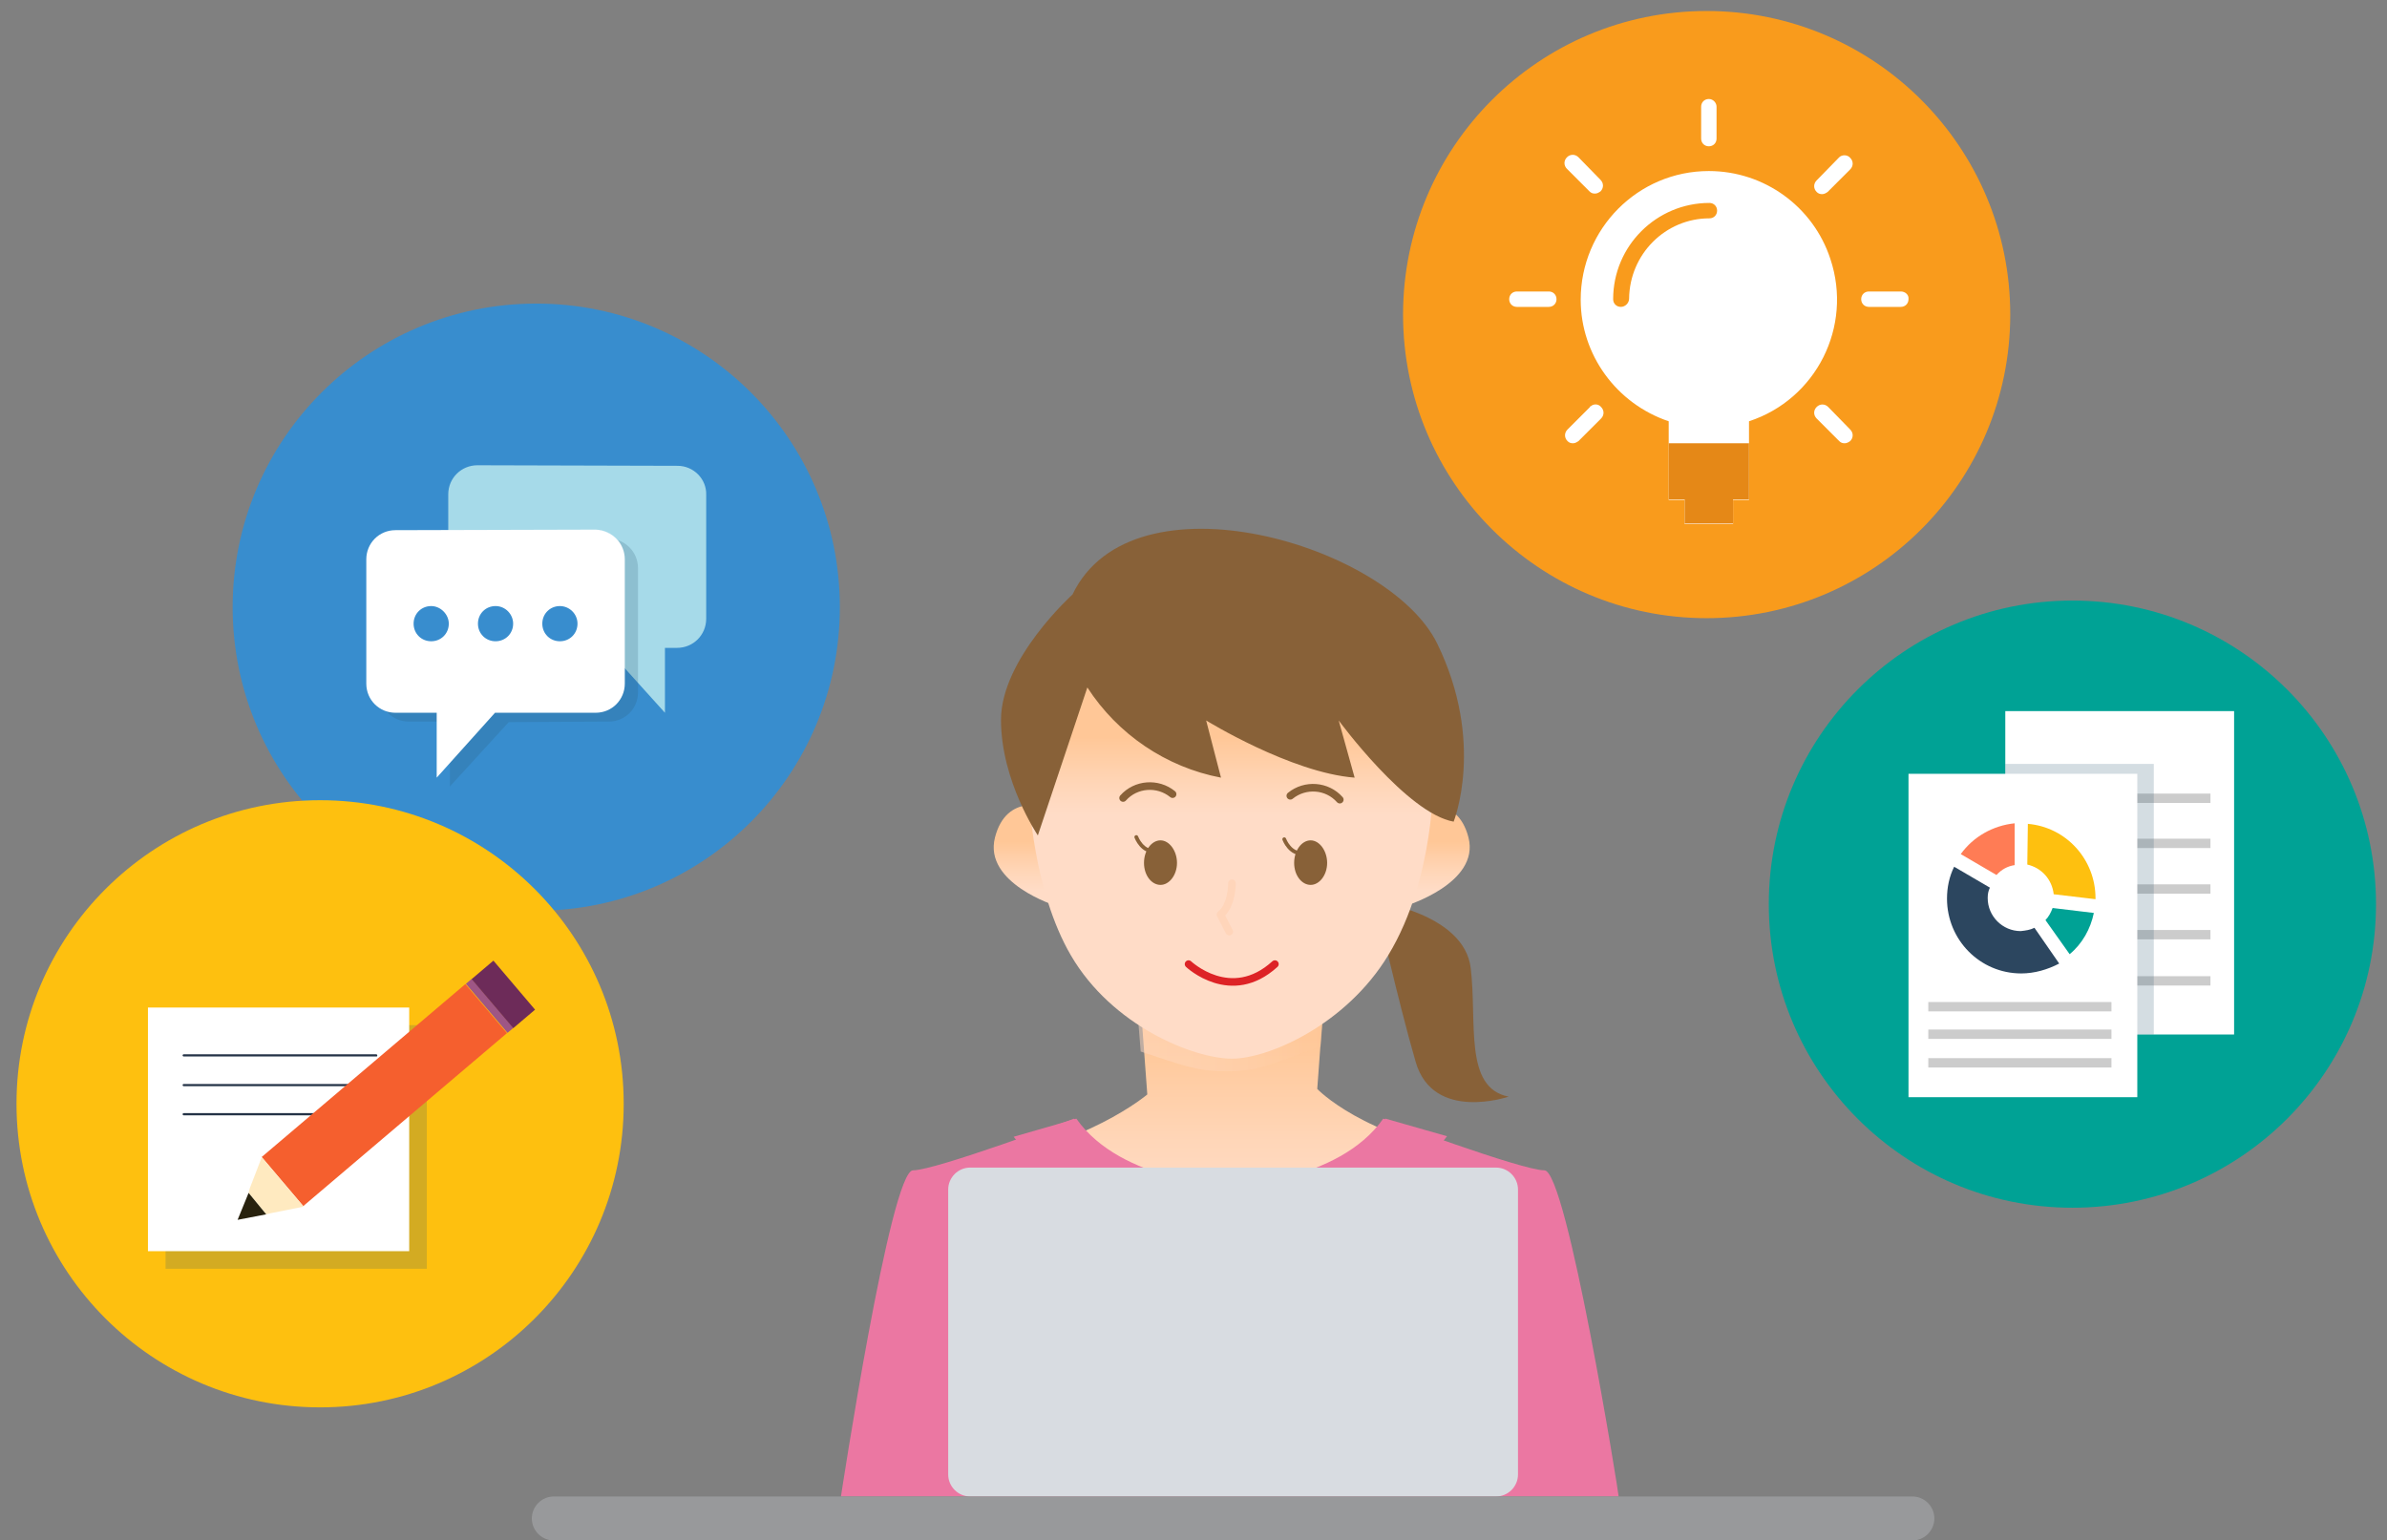 <?xml version="1.0" encoding="utf-8"?>
<!-- Generator: Adobe Illustrator 24.2.3, SVG Export Plug-In . SVG Version: 6.00 Build 0)  -->
<svg version="1.1" id="レイヤー_1" xmlns="http://www.w3.org/2000/svg" xmlns:xlink="http://www.w3.org/1999/xlink" x="0px"
	 y="0px" viewBox="0 0 434 280.1" style="enable-background:new 0 0 434 280.1;" xml:space="preserve">
<rect x="0" y="0" width="434" height="280.1" fill="#808080" stroke="none"/>
<style type="text/css">
	.st0{fill:url(#SVGID_1_);}
	.st1{opacity:0.5;fill:url(#SVGID_2_);enable-background:new    ;}
	.st2{fill:#EB77A2;}
	.st3{fill:#886138;}
	.st4{fill:url(#SVGID_3_);}
	.st5{fill:url(#SVGID_4_);}
	.st6{fill:url(#SVGID_5_);}
	.st7{fill:none;stroke:#DD2326;stroke-width:1.38;stroke-linecap:round;stroke-linejoin:round;}
	.st8{fill:none;stroke:#886138;stroke-width:1.38;stroke-linecap:round;stroke-linejoin:round;}
	.st9{fill:none;stroke:#FFD5BA;stroke-width:1.38;stroke-linecap:round;stroke-linejoin:round;}
	.st10{fill:none;stroke:#886138;stroke-width:0.69;stroke-linecap:round;stroke-linejoin:round;}
	.st11{fill:#D8DCE1;}
	.st12{fill:#98999B;}
	.st13{fill:#388DCE;}
	.st14{fill:#A6DAE9;}
	.st15{opacity:0.2;fill:#2C5871;enable-background:new    ;}
	.st16{fill:#FFFFFF;}
	.st17{fill:#00A295;}
	.st18{fill:#CCCCCC;}
	.st19{fill:#FEC00F;}
	.st20{fill:#FF7C55;}
	.st21{fill:#2C465F;}
	.st22{fill:#243347;}
	.st23{fill:#F55F2E;}
	.st24{fill:#FFEAC0;}
	.st25{fill:#28220E;}
	.st26{fill:#9E5685;}
	.st27{fill:#6D2B59;}
	.st28{fill:#F99B1C;}
	.st29{fill:#E58817;}
</style>
<linearGradient id="SVGID_1_" gradientUnits="userSpaceOnUse" x1="223.74" y1="62.88" x2="223.74" y2="93.08" gradientTransform="matrix(1 0 0 -1 0 282)">
	<stop  offset="0" style="stop-color:#FFDCC7"/>
	<stop  offset="0.38" style="stop-color:#FFD6B8"/>
	<stop  offset="1" style="stop-color:#FFC797"/>
</linearGradient>
<path class="st0" d="M268.4,210.1c-20.6-3.3-28.9-12.1-28.9-12.1l3.2-43.5h-20.6v1.2h-16.7l3.2,43.3c0,0-11.1,9.5-31.8,12.4
	c-12.6,1.7-19.7,45.8-19.7,45.8h66.9v-0.6h66.6C290.5,256.6,289,213.4,268.4,210.1z"/>
<linearGradient id="SVGID_2_" gradientUnits="userSpaceOnUse" x1="205.09" y1="103.855" x2="242.39" y2="103.855" gradientTransform="matrix(1 0 0 -1 0 282)">
	<stop  offset="0" style="stop-color:#FFDCC7"/>
	<stop  offset="0.38" style="stop-color:#FFD6B8"/>
	<stop  offset="1" style="stop-color:#FFC797"/>
</linearGradient>
<path class="st1" d="M221.5,161.6v1.2h-16.4l2.3,28.4c7.3,2.4,10.1,3.6,15.6,3.6c6.2,0,8.4-1.5,17.1-4.5l2.4-28.6H221.5z"/>
<path class="st2" d="M280.8,212.8c-4.1,0-29.3-9.4-29.3-9.4c-8.2,11.7-28.1,12.3-28.1,12.3s-19.9-0.6-28.1-12.3
	c0,0-25.2,9.4-29.3,9.4s-13.1,59.3-13.1,59.3h141.4C294.4,272.1,284.9,212.8,280.8,212.8z"/>
<path class="st2" d="M223.7,223.8c0,0,26.8-0.8,39.4-17.2c-6.3-1.8-11.2-3.2-11.2-3.2c-8.2,11.7-28.1,12.3-28.1,12.3
	s-19.9-0.6-28.1-12.3c0,0-5.1,1.5-11.4,3.3C197.1,222.9,223.7,223.8,223.7,223.8z"/>
<path class="st3" d="M250.1,163.9c0,0,16.1,2.2,17.3,12.1s-1.3,21.8,6.9,23.4c0,0-13.7,4.7-16.9-6.3S250.1,163.9,250.1,163.9z"/>
<linearGradient id="SVGID_3_" gradientUnits="userSpaceOnUse" x1="186.304" y1="120.01" x2="186.304" y2="129.01" gradientTransform="matrix(1 0 0 -1 0 282)">
	<stop  offset="0" style="stop-color:#FFDCC7"/>
	<stop  offset="0.38" style="stop-color:#FFD6B8"/>
	<stop  offset="1" style="stop-color:#FFC797"/>
</linearGradient>
<path class="st4" d="M190.6,146.8c0,0-7.6-2.8-9.7,5.5s11.1,12.4,11.1,12.4L190.6,146.8z"/>
<linearGradient id="SVGID_4_" gradientUnits="userSpaceOnUse" x1="230.808" y1="120.01" x2="230.808" y2="129.01" gradientTransform="matrix(-1 0 0 -1 492.22 282)">
	<stop  offset="0" style="stop-color:#FFDCC7"/>
	<stop  offset="0.38" style="stop-color:#FFD6B8"/>
	<stop  offset="1" style="stop-color:#FFC797"/>
</linearGradient>
<path class="st5" d="M257,146.8c0,0,7.9-2.8,10,5.5s-11.4,12.4-11.4,12.4L257,146.8z"/>
<linearGradient id="SVGID_5_" gradientUnits="userSpaceOnUse" x1="223.805" y1="133.81" x2="223.805" y2="148.01" gradientTransform="matrix(1 0 0 -1 0 282)">
	<stop  offset="0" style="stop-color:#FFDCC7"/>
	<stop  offset="0.38" style="stop-color:#FFD6B8"/>
	<stop  offset="1" style="stop-color:#FFC797"/>
</linearGradient>
<path class="st6" d="M260.5,143.6c0,0,16.6-36.6-36.5-41.8l-0.5-1.4c0,0-0.7-1-0.9-0.9s0.3,1,0,0.9l0.9-0.5
	c-53.2,5.2-36.4,45-36.4,45s0.7,17,7.6,28.8c7.5,12.9,22.4,18.8,29.3,18.8c6.6,0,20.7-6.1,28.4-18.8
	C261.1,159.4,260.5,140.7,260.5,143.6z"/>
<path class="st3" d="M197.7,125c5.5,8.5,14.3,14.5,24.3,16.4l-2.7-10.4c0,0,15.4,9.5,27,10.4l-2.9-10.4c0,0,12.4,16.9,20.9,18.4
	c0,0,5.8-14.4-3-32.4s-55.4-31.7-66.3-8.9c0,0-13,11.7-13,22.8s6.7,21,6.7,21L197.7,125z"/>
<path class="st7" d="M216.1,175.3c0,0,7.7,7.3,15.7,0"/>
<path class="st8" d="M213.2,144.4c-2.7-2.2-6.7-1.9-9,0.7"/>
<path class="st8" d="M234.6,144.7c2.7-2.2,6.7-1.9,9,0.7"/>
<path class="st9" d="M224,160.6c0,0,0,4.1-2.1,5.7l1.6,3.1"/>
<path class="st3" d="M214,156.9c0-2.2-1.4-4.1-3-4.1s-3,1.8-3,4.1s1.4,4,3,4S214,159.1,214,156.9z"/>
<path class="st3" d="M241.3,156.9c0-2.2-1.4-4.1-3-4.1s-3,1.8-3,4.1s1.4,4,3,4S241.3,159.1,241.3,156.9z"/>
<path class="st10" d="M206.6,152.2c0,0,1.1,3,3.7,2.5"/>
<path class="st10" d="M233.5,152.6c0,0,1.1,3,3.7,2.5"/>
<path class="st11" d="M272,272.1h-95.6c-2.2,0-4-1.8-4-4v-51.8c0-2.2,1.8-4,4-4H272c2.2,0,4,1.8,4,4v51.8
	C276,270.3,274.2,272.1,272,272.1z"/>
<path class="st12" d="M347.7,280.1h-247c-2.2,0-4-1.8-4-4s1.8-4,4-4h247c2.2,0,4,1.8,4,4S349.9,280.1,347.7,280.1z"/>
<circle class="st13" cx="97.5" cy="110.4" r="55.2"/>
<path class="st14" d="M123.2,84.7l-36.4-0.1c-2.9,0-5.3,2.3-5.3,5.3c0,0,0,0,0,0v6.6l26.7-0.1c2.9,0,5.3,2.3,5.3,5.3c0,0,0,0,0,0
	v19.7l7.4,8.2v-11.8h2.2c2.9,0,5.3-2.3,5.3-5.3c0,0,0,0,0,0V90C128.5,87.1,126.1,84.7,123.2,84.7z"/>
<path class="st15" d="M116,103.3v22.6c0,2.9-2.3,5.3-5.3,5.3c0,0,0,0,0,0l-18.2,0.1L81.8,143v-11.8h-7.5c-2.9,0-5.3-2.3-5.3-5.3
	c0,0,0,0,0,0v-22.6c0-2.9,2.3-5.3,5.3-5.3c0,0,0,0,0,0l36.4-0.1C113.6,98,116,100.3,116,103.3C116,103.3,116,103.3,116,103.3
	L116,103.3z"/>
<path class="st16" d="M113.6,101.7v22.6c0,2.9-2.3,5.3-5.3,5.3c0,0,0,0,0,0L90,129.6l-10.6,11.8v-11.8h-7.5c-2.9,0-5.3-2.3-5.3-5.3
	c0,0,0,0,0,0v-22.6c0-2.9,2.3-5.3,5.3-5.3c0,0,0,0,0,0l36.4-0.1C111.2,96.4,113.6,98.7,113.6,101.7
	C113.6,101.7,113.6,101.7,113.6,101.7z"/>
<path class="st13" d="M81.6,113.4c0,1.8-1.4,3.2-3.2,3.2s-3.2-1.4-3.2-3.2s1.4-3.2,3.2-3.2h0C80.1,110.2,81.6,111.7,81.6,113.4z"/>
<path class="st13" d="M93.3,113.4c0,1.8-1.4,3.2-3.2,3.2s-3.2-1.4-3.2-3.2s1.4-3.2,3.2-3.2h0C91.9,110.2,93.3,111.7,93.3,113.4z"/>
<path class="st13" d="M105,113.4c0,1.8-1.4,3.2-3.2,3.2s-3.2-1.4-3.2-3.2s1.4-3.2,3.2-3.2h0C103.5,110.2,105,111.6,105,113.4
	C105,113.4,105,113.4,105,113.4z"/>
<circle class="st17" cx="376.8" cy="164.4" r="55.2"/>
<path class="st16" d="M364.6,129.3h41.6v58.8h-41.6V129.3z"/>
<rect x="368.6" y="177.5" class="st18" width="33.3" height="1.7"/>
<rect x="368.6" y="169.1" class="st18" width="33.3" height="1.7"/>
<rect x="368.6" y="144.3" class="st18" width="33.3" height="1.7"/>
<rect x="368.6" y="152.5" class="st18" width="33.3" height="1.7"/>
<rect x="368.6" y="160.8" class="st18" width="33.3" height="1.7"/>
<rect x="364.6" y="138.9" class="st15" width="27" height="49.2"/>
<path class="st16" d="M347,140.7h41.6v58.8H347V140.7z"/>
<path class="st17" d="M373.2,165.1c-0.3,0.8-0.7,1.6-1.3,2.2l4.4,6.2c2.3-1.9,3.8-4.6,4.4-7.5L373.2,165.1z"/>
<path class="st19" d="M368.6,157.2c2.6,0.6,4.5,2.7,4.8,5.4l7.6,0.9v-0.2c0-7-5.3-12.9-12.3-13.5L368.6,157.2z"/>
<path class="st20" d="M363,159.1c0.9-1,2-1.6,3.3-1.8v-7.6c-3.9,0.4-7.5,2.4-9.8,5.6L363,159.1z"/>
<path class="st21" d="M369.9,168.7c-0.8,0.4-1.6,0.5-2.5,0.6c-3.3,0-6-2.7-6-6c0-0.7,0.1-1.3,0.4-1.9l-6.5-3.8
	c-0.9,1.8-1.3,3.8-1.3,5.8c0,7.5,6,13.6,13.5,13.6c2.4,0,4.8-0.7,6.9-1.8L369.9,168.7z"/>
<rect x="350.6" y="182.2" class="st18" width="33.3" height="1.7"/>
<rect x="350.6" y="187.2" class="st18" width="33.3" height="1.7"/>
<rect x="350.6" y="192.4" class="st18" width="33.3" height="1.7"/>
<circle class="st19" cx="58.2" cy="200.7" r="55.2"/>
<rect x="30.1" y="186.4" class="st15" width="47.5" height="44.3"/>
<rect x="26.9" y="183.2" class="st16" width="47.5" height="44.3"/>
<path class="st22" d="M68.4,202.8h-35c-0.1,0-0.2-0.1-0.2-0.2s0.1-0.2,0.2-0.2h35c0.1,0,0.2,0.1,0.2,0.2
	C68.6,202.8,68.5,202.8,68.4,202.8z"/>
<path class="st22" d="M68.4,192.1h-35c-0.1,0-0.2-0.1-0.2-0.2s0.1-0.2,0.2-0.2h35c0.1,0,0.2,0.1,0.2,0.2
	C68.6,192.1,68.5,192.1,68.4,192.1z"/>
<path class="st22" d="M68.4,197.5h-35c-0.1,0-0.2-0.1-0.2-0.2s0.1-0.2,0.2-0.2h35c0.1,0,0.2,0.1,0.2,0.2S68.5,197.5,68.4,197.5z"/>
<rect x="45.6" y="193.3" transform="matrix(0.762 -0.647 0.647 0.762 -112.236 92.588)" class="st23" width="48.6" height="11.7"/>
<polygon class="st24" points="49.2,220.6 55.2,219.4 51.4,214.9 47.6,210.4 45.4,216.1 45.2,216.9 48.4,220.8 "/>
<polygon class="st25" points="48.4,220.8 45.2,216.9 43.2,221.8 "/>
<rect x="88.4" y="177.1" transform="matrix(0.762 -0.647 0.647 0.762 -97.242 101.132)" class="st26" width="1.4" height="11.7"/>
<rect x="89" y="175" transform="matrix(0.762 -0.647 0.647 0.762 -95.293 102.267)" class="st27" width="5.2" height="11.7"/>
<circle class="st28" cx="310.3" cy="57.2" r="55.2"/>
<path class="st16" d="M310.7,31.1c-12.9,0-23.3,10.5-23.3,23.4c0,10,6.5,18.9,16,22.1v14.3h2.9v4.4h8.8v-4.4h2.9V76.6
	c12.2-4,18.9-17.2,14.8-29.5C329.7,37.6,320.8,31.1,310.7,31.1L310.7,31.1z"/>
<path class="st16" d="M310.7,18c-0.8,0-1.4,0.6-1.4,1.4c0,0,0,0,0,0v5.8c0,0.8,0.6,1.4,1.4,1.4s1.4-0.6,1.4-1.4v-5.8
	C312.1,18.7,311.5,18,310.7,18C310.7,18,310.7,18,310.7,18z"/>
<path class="st16" d="M345.6,53h-5.8c-0.8,0-1.4,0.6-1.4,1.4c0,0.8,0.6,1.4,1.4,1.4l0,0h5.8c0.8,0,1.4-0.6,1.4-1.4
	C347.1,53.6,346.4,53,345.6,53z"/>
<path class="st16" d="M281.6,53h-5.8c-0.8,0-1.4,0.6-1.4,1.4c0,0.8,0.6,1.4,1.4,1.4h5.8c0.8,0,1.4-0.6,1.4-1.4
	C283,53.6,282.4,53,281.6,53z"/>
<path class="st16" d="M334.4,28.6l-4.1,4.2c-0.6,0.6-0.6,1.5,0,2.1c0.3,0.3,0.6,0.4,1,0.4c0.4,0,0.7-0.2,1-0.4l4.1-4.1
	c0.6-0.6,0.6-1.5,0-2.1C335.9,28.1,334.9,28.1,334.4,28.6C334.3,28.6,334.3,28.6,334.4,28.6L334.4,28.6z"/>
<path class="st16" d="M289.1,74l-4.1,4.1c-0.6,0.6-0.6,1.5,0,2.1c0.3,0.3,0.6,0.4,1,0.4c0.4,0,0.7-0.2,1-0.4l4.1-4.1
	c0.6-0.6,0.6-1.5,0-2.1c-0.5-0.6-1.4-0.6-1.9-0.1C289.1,73.9,289,73.9,289.1,74L289.1,74z"/>
<path class="st16" d="M332.4,74c-0.6-0.6-1.5-0.6-2.1,0s-0.6,1.5,0,2.1l4.1,4.1c0.3,0.3,0.6,0.4,1,0.4c0.4,0,0.7-0.2,1-0.4
	c0.6-0.6,0.6-1.5,0-2.1L332.4,74z"/>
<path class="st16" d="M287,28.6c-0.6-0.6-1.5-0.6-2.1,0c-0.6,0.6-0.6,1.5,0,2.1l4.1,4.1c0.3,0.3,0.6,0.4,1,0.4c0.4,0,0.7-0.2,1-0.4
	c0.6-0.6,0.6-1.5,0-2.1L287,28.6z"/>
<path class="st28" d="M294.7,55.8c-0.8,0-1.4-0.6-1.4-1.4c0,0,0,0,0,0c0-9.7,7.9-17.5,17.5-17.5c0.8,0,1.4,0.6,1.4,1.4
	c0,0.8-0.6,1.4-1.4,1.4c-8,0-14.5,6.5-14.6,14.6C296.2,55.1,295.5,55.8,294.7,55.8z"/>
<path class="st29" d="M303.4,80.6v10.2h2.9v4.4h8.8v-4.4h2.9V80.6H303.4z"/>
</svg>
